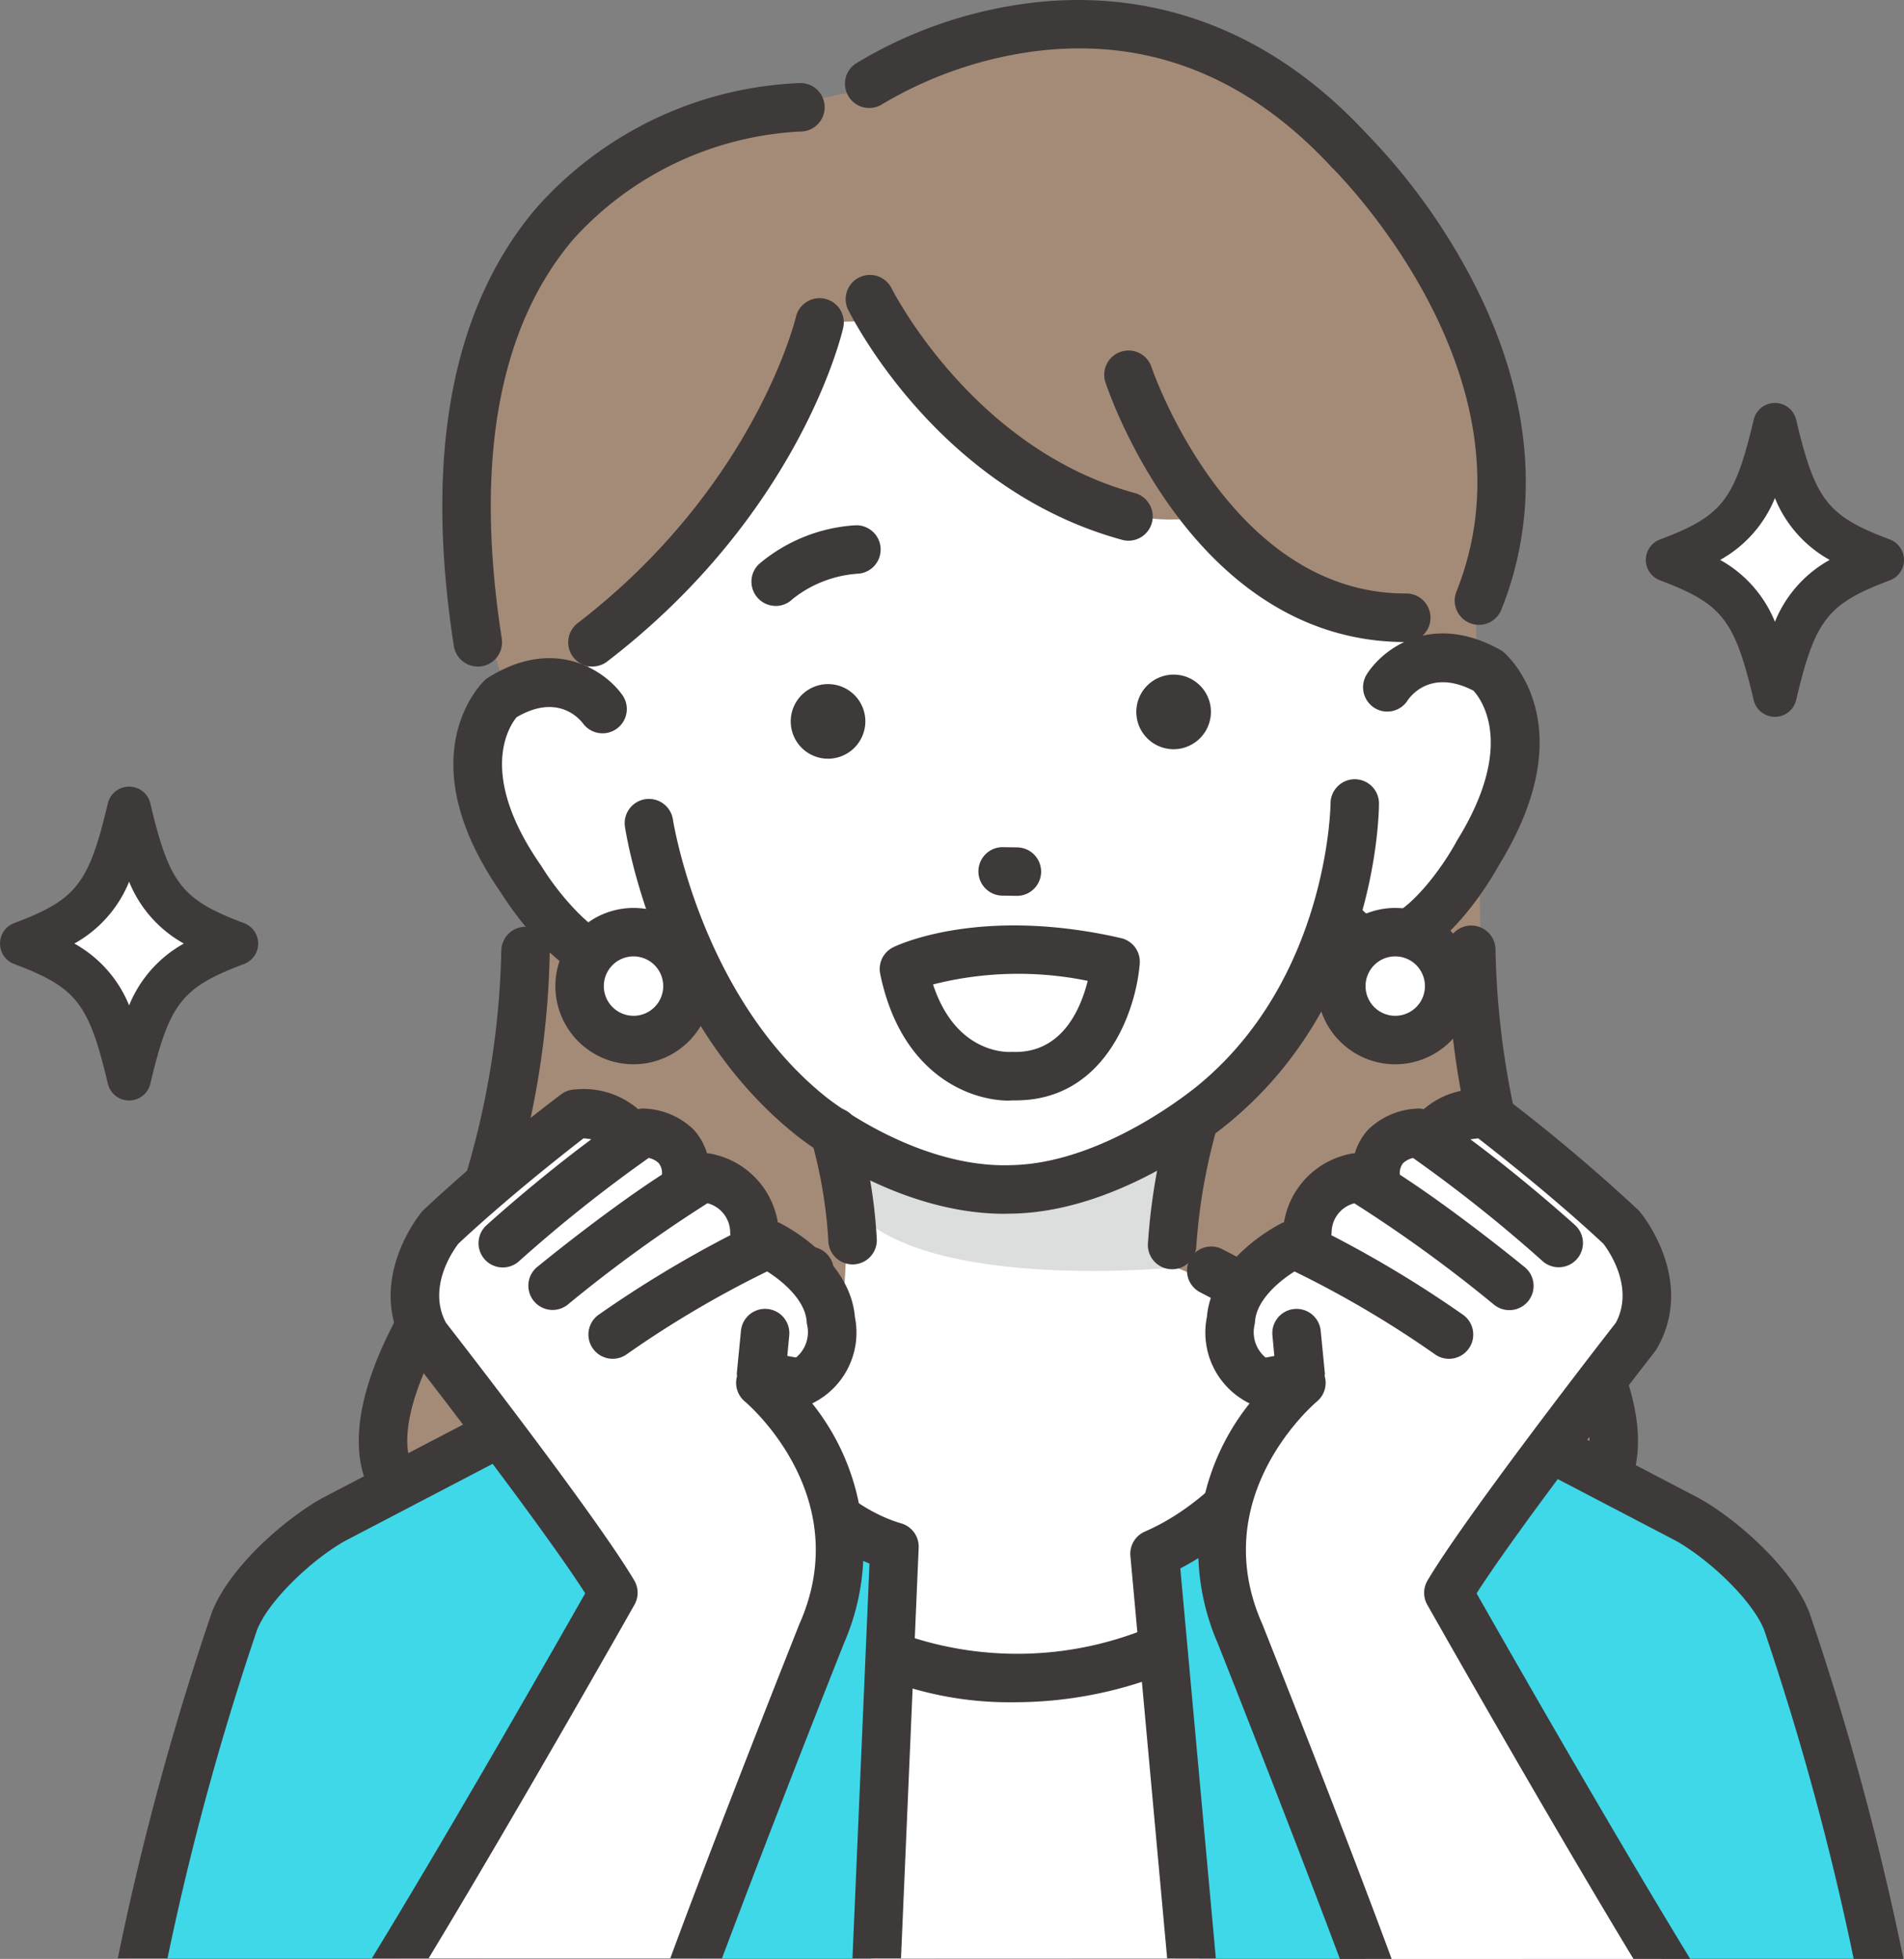 <svg id="グループ_4026" data-name="グループ 4026" xmlns="http://www.w3.org/2000/svg" xmlns:xlink="http://www.w3.org/1999/xlink" width="99.878" height="102.749" viewBox="0 0 99.878 102.749">
  <rect x="0" y="0" width="99.878" height="102.749" fill="#808080" stroke="none"/>
  <defs>
    <clipPath id="clip-path">
      <rect id="長方形_2855" data-name="長方形 2855" width="99.878" height="102.749" fill="none"/>
    </clipPath>
  </defs>
  <g id="グループ_4025" data-name="グループ 4025" transform="translate(0 0)" clip-path="url(#clip-path)">
    <path id="パス_4276" data-name="パス 4276" d="M26.886,36.1s-9.26-25.058,12.9-30.142L45.8,4.7S57.892-4.514,71.276,9.213c0,0,11.127,7.526,6.51,22.6l.346,24.525s3.5,11.349,6.715,17.686c0,0-.187,3.853-.187,7.421l-64.853-.494a17.415,17.415,0,0,1,1.936-11.421A67.763,67.763,0,0,0,28.52,48.463Z" transform="translate(-0.373 -0.032)" fill="#a48b78"/>
    <path id="パス_4277" data-name="パス 4277" d="M28.418,76.076S16.663,78.4,13.56,85.473L6.835,104.03H99.448L94.405,87.857s-3.78-8.694-11.905-8.994L53.865,68.7Z" transform="translate(-0.131 -1.312)" fill="#3ed8e9"/>
    <path id="パス_4278" data-name="パス 4278" d="M62.321,103.869c6.421-10.777,11.42-31.135,11.434-31.262.041-.349-11.4-4.975-11.4-4.975l.853-7.4-17.816.732-.422,7.568-9.919,5.053s4.279,19.714,11.3,30.29Z" transform="translate(-0.669 -1.15)" fill="#fff"/>
    <path id="パス_4279" data-name="パス 4279" d="M61.848,83.98,64.093,104.1H87.5L85.585,78.934l-4.069-2.125L71.484,72.4s-5.608,9.468-9.636,11.584" transform="translate(-1.181 -1.382)" fill="#3ed8e9"/>
    <path id="パス_4280" data-name="パス 4280" d="M72.435,72.374,39.959,71.228l-11.12,4.9,8.869-3.751s4.787,9.11,9.763,10.111l-1.084,21.594H63.463L61.218,83.957c4.029-2.116,9.637-11.584,9.637-11.584l10.032,4.414Z" transform="translate(-0.551 -1.36)" fill="#fff"/>
    <path id="パス_4281" data-name="パス 4281" d="M46.3,104.1l1.083-21.594c-4.975-1-9.761-10.111-9.761-10.111l-8.87,3.751L24.323,78.1l1.211,7.461L25.75,104.1Z" transform="translate(-0.464 -1.382)" fill="#3ed8e9"/>
    <path id="パス_4282" data-name="パス 4282" d="M24.31,78.1l.012.073,4.43-1.951Z" transform="translate(-0.464 -1.455)" fill="#00c4e9"/>
    <path id="パス_4283" data-name="パス 4283" d="M85.945,78.675,81.9,76.9l4.069,2.125Z" transform="translate(-1.564 -1.468)" fill="#00c4e9"/>
    <path id="パス_4284" data-name="パス 4284" d="M31.53,21.15s-1.553,12.62.562,16.236c0,0-5.666-3.906-6.534,3.129,0,0,1.248,13.05,10.085,9.5,0,0,5.752,14.035,17.963,13.529,0,0,13.891-1.373,16.75-15.639,0,0,4.027,5.131,7.9-3.358,0,0,7.079-10.612-3.716-9.3l.706-13.067L60.408,11.94l-19.942-.731Z" transform="translate(-0.488 -0.214)" fill="#fff"/>
    <path id="パス_4285" data-name="パス 4285" d="M43.527,17.052S37.2,29.252,32.208,32.592l-1.7,3.546L28.1,33.83,30.055,19.8S35.376,3.757,60.415,7.992L75.355,18.7l.7,13.894s-5.408.157-12.124-5.457c0,0-4.966,1.66-10.842-3.566l-5.02-6.651Z" transform="translate(-0.537 -0.139)" fill="#a48b78"/>
    <path id="パス_4286" data-name="パス 4286" d="M45.745,60.295s8.189,4.982,16-.186l1.761-1.069-.948,8.568S49.6,68.9,45.745,64.64Z" transform="translate(-0.873 -1.127)" fill="#dcdddd"/>
    <path id="パス_4287" data-name="パス 4287" d="M45.549,67.452a1.272,1.272,0,0,1-1.271-1.246,24.581,24.581,0,0,0-.911-5.35,1.272,1.272,0,0,1,2.44-.721,26.83,26.83,0,0,1,1.015,6.018,1.272,1.272,0,0,1-1.245,1.3h-.027" transform="translate(-0.827 -1.131)" fill="#3e3a39"/>
    <path id="パス_4288" data-name="パス 4288" d="M62.658,67.7h-.027a1.273,1.273,0,0,1-1.245-1.3,32.339,32.339,0,0,1,1.1-6.536,1.272,1.272,0,0,1,2.451.679,30.332,30.332,0,0,0-1.008,5.91A1.273,1.273,0,0,1,62.658,67.7" transform="translate(-1.172 -1.125)" fill="#3e3a39"/>
    <path id="パス_4289" data-name="パス 4289" d="M53.326,64.462c-5.734,0-10.662-3.914-10.874-4.084-7.414-5.862-8.97-15.812-9.033-16.233a1.272,1.272,0,0,1,2.516-.375c.014.092,1.485,9.386,8.1,14.619.053.043,4.676,3.7,9.652,3.522,5.013-.1,9.873-4.243,9.921-4.286,6.716-5.627,6.826-14.6,6.826-14.688a1.273,1.273,0,0,1,1.272-1.268h0a1.272,1.272,0,0,1,1.269,1.271c0,.415-.091,10.229-7.721,16.622-.21.181-5.575,4.772-11.5,4.891-.144,0-.289.008-.434.008" transform="translate(-0.638 -0.796)" fill="#3e3a39"/>
    <path id="パス_4290" data-name="パス 4290" d="M41.458,32.319a1.274,1.274,0,0,1-.885-2.189,8.631,8.631,0,0,1,5.006-2.037,1.272,1.272,0,0,1,.236,2.533,6.133,6.133,0,0,0-3.476,1.335,1.257,1.257,0,0,1-.881.359" transform="translate(-0.767 -0.536)" fill="#3e3a39"/>
    <path id="パス_4291" data-name="パス 4291" d="M54.366,47.856h-.02l-.8-.013a1.272,1.272,0,0,1,.039-2.543l.8.013a1.272,1.272,0,0,1-.02,2.543" transform="translate(-0.999 -0.865)" fill="#3e3a39"/>
    <path id="パス_4292" data-name="パス 4292" d="M62.781,39.987h0a1.957,1.957,0,1,1,1.9-2.01,1.963,1.963,0,0,1-1.9,2.01" transform="translate(-1.16 -0.689)" fill="#3e3a39"/>
    <path id="パス_4293" data-name="パス 4293" d="M44.3,40.494h0a1.957,1.957,0,1,1,1.9-2.01,1.963,1.963,0,0,1-1.9,2.01" transform="translate(-0.807 -0.698)" fill="#3e3a39"/>
    <path id="パス_4294" data-name="パス 4294" d="M33.121,52.5h-.044c-3.132-.039-5.934-4.361-6.334-5-4.953-7.124-1.037-10.972-.868-11.132l.092-.087.107-.068c3.48-2.183,6.117-.368,7.025.9a1.272,1.272,0,0,1-2.058,1.5c-.215-.282-1.359-1.568-3.479-.32-.373.451-2.081,2.961,1.288,7.789l.04.061c.974,1.579,2.929,3.811,4.22,3.826.149,0,.6.007,1.169-.865a1.272,1.272,0,0,1,2.133,1.386A3.862,3.862,0,0,1,33.121,52.5" transform="translate(-0.463 -0.672)" fill="#3e3a39"/>
    <path id="パス_4295" data-name="パス 4295" d="M73.681,51.383a3.911,3.911,0,0,1-3.207-1.845,1.271,1.271,0,1,1,2.053-1.5c.614.84,1.067.809,1.216.8,1.288-.086,3.116-2.421,4-4.052l.036-.063c3.078-4.973,1.278-7.387.853-7.85-2.187-1.127-3.258.226-3.453.514a1.265,1.265,0,0,1-1.752.382A1.279,1.279,0,0,1,73.049,36c.838-1.312,3.37-3.268,6.964-1.28l.111.062.1.081c.178.151,4.3,3.778-.256,11.164-.364.664-2.925,5.133-6.05,5.344-.076,0-.154.008-.234.008" transform="translate(-1.341 -0.647)" fill="#3e3a39"/>
    <path id="パス_4296" data-name="パス 4296" d="M60.063,28.64a1.278,1.278,0,0,1-.335-.045c-9.692-2.645-14.221-11.754-14.409-12.141A1.272,1.272,0,0,1,47.6,15.34c.059.119,4.252,8.471,12.791,10.8a1.272,1.272,0,0,1-.334,2.5" transform="translate(-0.863 -0.279)" fill="#3e3a39"/>
    <path id="パス_4297" data-name="パス 4297" d="M74.86,34.035c-11.128,0-15.558-13.063-15.742-13.619a1.272,1.272,0,0,1,2.416-.8c.046.138,4.053,11.872,13.326,11.872a1.272,1.272,0,1,1,0,2.543" transform="translate(-1.128 -0.358)" fill="#3e3a39"/>
    <path id="パス_4298" data-name="パス 4298" d="M31.66,35.268a1.272,1.272,0,0,1-.776-2.281c9.286-7.135,11.427-15.967,11.447-16.055a1.272,1.272,0,0,1,2.48.568c-.09.4-2.329,9.784-12.377,17.5a1.265,1.265,0,0,1-.774.264" transform="translate(-0.58 -0.304)" fill="#3e3a39"/>
    <path id="パス_4299" data-name="パス 4299" d="M25.516,35.048a1.275,1.275,0,0,1-1.257-1.077c-1.562-10.071-.09-17.819,4.373-23.03a19.518,19.518,0,0,1,13.808-6.5,1.272,1.272,0,0,1,0,2.544,17.218,17.218,0,0,0-11.9,5.635C26.6,17.243,25.332,24.3,26.773,33.581a1.273,1.273,0,0,1-1.061,1.453,1.341,1.341,0,0,1-.2.015" transform="translate(-0.452 -0.085)" fill="#3e3a39"/>
    <path id="パス_4300" data-name="パス 4300" d="M78.444,32.776a1.273,1.273,0,0,1-1.181-1.744c4.531-11.333-6.4-22.112-6.506-22.22l-.047-.049C66.238,3.937,60.949,1.9,54.987,2.711A20.991,20.991,0,0,0,47.16,5.455a1.272,1.272,0,0,1-1.4-2.125A23.172,23.172,0,0,1,54.539.205C59.259-.46,66.213.181,72.553,7.013A32.839,32.839,0,0,1,78,14.511c3.207,6.057,3.767,12.1,1.62,17.465a1.271,1.271,0,0,1-1.181.8" transform="translate(-0.863 0)" fill="#3e3a39"/>
    <path id="パス_4301" data-name="パス 4301" d="M36.654,52.675a2.829,2.829,0,1,1-2.829-2.829,2.829,2.829,0,0,1,2.829,2.829" transform="translate(-0.592 -0.952)" fill="#fff"/>
    <path id="パス_4302" data-name="パス 4302" d="M33.8,56.751a4.1,4.1,0,1,1,4.1-4.1,4.106,4.106,0,0,1-4.1,4.1m0-5.659a1.558,1.558,0,1,0,1.558,1.558A1.559,1.559,0,0,0,33.8,51.092" transform="translate(-0.567 -0.927)" fill="#3e3a39"/>
    <path id="パス_4303" data-name="パス 4303" d="M77.39,52.675a2.829,2.829,0,1,1-2.829-2.829,2.829,2.829,0,0,1,2.829,2.829" transform="translate(-1.37 -0.952)" fill="#fff"/>
    <path id="パス_4304" data-name="パス 4304" d="M74.535,56.751a4.1,4.1,0,1,1,4.1-4.1,4.106,4.106,0,0,1-4.1,4.1m0-5.659a1.558,1.558,0,1,0,1.558,1.558,1.559,1.559,0,0,0-1.558-1.558" transform="translate(-1.345 -0.927)" fill="#3e3a39"/>
    <path id="パス_4305" data-name="パス 4305" d="M20.726,79.425a1.272,1.272,0,0,1-1.193-.83c-1.293-3.485,1.322-8.256,3-10.79a15.038,15.038,0,0,0,1.348-2.51,43.931,43.931,0,0,0,2.782-14.5,1.272,1.272,0,0,1,2.543,0,45.734,45.734,0,0,1-2.975,15.47,17.431,17.431,0,0,1-1.576,2.94c-2.36,3.574-3.381,6.753-2.733,8.5a1.272,1.272,0,0,1-1.192,1.715" transform="translate(-0.366 -0.946)" fill="#3e3a39"/>
    <path id="パス_4306" data-name="パス 4306" d="M85.859,79.425a1.272,1.272,0,0,1-1.193-1.715c.649-1.75-.372-4.929-2.733-8.5a17.5,17.5,0,0,1-1.575-2.941A45.734,45.734,0,0,1,77.383,50.8a1.272,1.272,0,1,1,2.543,0,43.931,43.931,0,0,0,2.782,14.5,15,15,0,0,0,1.348,2.51c1.673,2.535,4.289,7.3,3,10.79a1.272,1.272,0,0,1-1.193.83M79.926,50.8h0Z" transform="translate(-1.477 -0.946)" fill="#3e3a39"/>
    <path id="パス_4307" data-name="パス 4307" d="M54.12,90.948A18.251,18.251,0,0,1,47.3,89.738a1.272,1.272,0,0,1,1.016-2.332,18.1,18.1,0,0,0,12.672-.3,1.272,1.272,0,0,1,.916,2.373,21.523,21.523,0,0,1-7.783,1.469" transform="translate(-0.889 -1.661)" fill="#3e3a39"/>
    <path id="パス_4308" data-name="パス 4308" d="M53.817,58.674c-2.031,0-5.652-1.349-6.746-6.642a1.273,1.273,0,0,1,.681-1.4c.181-.09,4.53-2.183,11.949-.481a1.271,1.271,0,0,1,.984,1.342c-.2,2.5-1.825,7.169-6.505,7.17h-.1c-.084,0-.172.008-.263.008m-3.975-6.093c1.175,3.59,3.8,3.561,4.12,3.544a.877.877,0,0,1,.114,0c2.55.055,3.521-2.282,3.879-3.729a18.163,18.163,0,0,0-8.112.188" transform="translate(-0.898 -0.945)" fill="#3e3a39"/>
    <path id="パス_4309" data-name="パス 4309" d="M101.061,104.022a149.034,149.034,0,0,0-4.947-18.2c-.975-2.445-3.962-4.958-5.772-5.961L65.357,66.809a1.272,1.272,0,1,0-1.177,2.255L89.123,82.091c1.684.939,3.994,3.082,4.628,4.671a146.2,146.2,0,0,1,4.7,17.26Z" transform="translate(-1.212 -1.273)" fill="#3e3a39"/>
    <path id="パス_4310" data-name="パス 4310" d="M43.715,67.348A1.273,1.273,0,0,0,42,66.809L17.041,79.843l-.028.015c-1.809,1-4.8,3.516-5.771,5.961A149.031,149.031,0,0,0,6.3,103.99H8.907a146.175,146.175,0,0,1,4.7-17.23c.634-1.588,2.944-3.732,4.629-4.67L43.176,69.064a1.273,1.273,0,0,0,.539-1.717" transform="translate(-0.12 -1.273)" fill="#3e3a39"/>
    <path id="パス_4311" data-name="パス 4311" d="M12.421,50.317c-3.65,1.375-4.535,2.491-5.627,7.087-1.092-4.6-1.977-5.712-5.626-7.087,3.65-1.375,4.535-2.491,5.626-7.087,1.093,4.6,1.978,5.712,5.627,7.087" transform="translate(-0.022 -0.825)" fill="#fff"/>
    <path id="パス_4312" data-name="パス 4312" d="M6.772,58.527a1.145,1.145,0,0,1-1.114-.88c-1-4.227-1.647-5.049-4.917-6.281a1.145,1.145,0,0,1,0-2.142c3.27-1.232,3.914-2.054,4.917-6.281a1.145,1.145,0,0,1,2.228,0c1,4.227,1.647,5.049,4.917,6.281a1.145,1.145,0,0,1,0,2.142C9.532,52.6,8.889,53.42,7.886,57.647a1.145,1.145,0,0,1-1.113.88M3.9,50.295a6.5,6.5,0,0,1,2.873,3.244,6.5,6.5,0,0,1,2.872-3.244,6.5,6.5,0,0,1-2.872-3.244A6.507,6.507,0,0,1,3.9,50.295" transform="translate(0 -0.803)" fill="#3e3a39"/>
    <path id="パス_4313" data-name="パス 4313" d="M100.436,29.8c-3.65,1.375-4.535,2.491-5.627,7.087-1.092-4.6-1.977-5.712-5.626-7.087,3.65-1.375,4.535-2.491,5.626-7.087,1.093,4.6,1.978,5.712,5.627,7.087" transform="translate(-1.703 -0.434)" fill="#fff"/>
    <path id="パス_4314" data-name="パス 4314" d="M94.787,38.012a1.145,1.145,0,0,1-1.114-.88c-1-4.227-1.647-5.049-4.916-6.281a1.144,1.144,0,0,1,0-2.142c3.269-1.232,3.913-2.054,4.916-6.281a1.145,1.145,0,0,1,2.228,0c1,4.227,1.647,5.049,4.917,6.281a1.145,1.145,0,0,1,0,2.142C97.547,32.083,96.9,32.9,95.9,37.132a1.145,1.145,0,0,1-1.113.88M91.914,29.78a6.507,6.507,0,0,1,2.873,3.244,6.5,6.5,0,0,1,2.872-3.244,6.5,6.5,0,0,1-2.872-3.244,6.507,6.507,0,0,1-2.873,3.244" transform="translate(-1.68 -0.411)" fill="#3e3a39"/>
    <path id="パス_4315" data-name="パス 4315" d="M45.438,104.111h2.546l.927-21.539A1.273,1.273,0,0,0,48,81.3c-4.649-1.363-7.84-7.592-7.872-7.656a1.272,1.272,0,0,0-2.273,1.144c.14.28,3.318,6.505,8.476,8.618Z" transform="translate(-0.72 -1.393)" fill="#3e3a39"/>
    <path id="パス_4316" data-name="パス 4316" d="M70.811,73.069a1.271,1.271,0,0,0-1.7.589c-.028.058-2.916,5.907-7.9,8.07a1.271,1.271,0,0,0-.76,1.282l1.928,21.1h2.554L63.069,83.66c5.3-2.755,8.2-8.63,8.331-8.891a1.273,1.273,0,0,0-.589-1.7" transform="translate(-1.154 -1.393)" fill="#3e3a39"/>
    <path id="パス_4317" data-name="パス 4317" d="M40.292,73.67l.035-.367,2.021.367c2.137-.822,1.644-3.289,1.644-3.289-.164-2.466-3.261-3.966-3.261-3.966-1.09.434-.751-.527-.751-.527.15-2.479-2.63-3.005-2.63-3.005-.686.381-.949,0-.949,0a2.2,2.2,0,0,0-2.283-2.329c-.248.165-1.029,0-1.029,0,0-1-2.481-1-2.481-1-4.5,3.456-7.1,5.958-7.1,5.958s-2.391,2.861-.78,5.707c0,0,7.8,10.014,9.849,13.465,0,0-6.354,11.238-11.176,19.17H36.929c2.608-6.994,6.583-17.023,6.583-17.023,3.385-7.64-3.219-13.162-3.219-13.162" transform="translate(-0.409 -1.137)" fill="#fff"/>
    <path id="パス_4318" data-name="パス 4318" d="M42.986,74.725a4.134,4.134,0,0,0,2.24-4.533c-.267-3.117-3.819-4.872-3.97-4.946-.024-.012-.05-.009-.075-.019a4.392,4.392,0,0,0-3.624-3.619c-.029,0-.061,0-.089,0a3.218,3.218,0,0,0-.709-1.253,3.948,3.948,0,0,0-2.669-1.1,1.282,1.282,0,0,0-.238.035,4.361,4.361,0,0,0-3.271-1.034,1.272,1.272,0,0,0-.775.263,93.1,93.1,0,0,0-7.2,6.05,1.305,1.305,0,0,0-.093.1c-.122.144-2.935,3.577-.911,7.149a1.371,1.371,0,0,0,.1.155c.074.093,6.94,8.913,9.376,12.712-1.475,2.6-7.034,12.346-11.188,19.141h2.978c4.656-7.7,10.455-17.942,10.795-18.543a1.272,1.272,0,0,0-.013-1.275c-1.988-3.355-9.082-12.495-9.879-13.519-.992-1.866.4-3.813.654-4.142.392-.372,2.762-2.581,6.566-5.528.142.012.278.031.409.052-2.838,2.107-5.346,4.368-5.474,4.485a1.272,1.272,0,1,0,1.706,1.886,75.908,75.908,0,0,1,6.776-5.393,1.1,1.1,0,0,1,.517.263.819.819,0,0,1,.178.611c-2.607,1.689-5.516,4.009-6.479,4.793l-.023.019a1.272,1.272,0,1,0,1.6,1.976l.025-.021a73.179,73.179,0,0,1,7.265-5.265,1.589,1.589,0,0,1,1.192,1.56,1.056,1.056,0,0,0,.015.112,59.888,59.888,0,0,0-6.888,4.158,1.272,1.272,0,1,0,1.465,2.079,54.165,54.165,0,0,1,7.347-4.332c.806.509,2,1.5,2.074,2.637a1.16,1.16,0,0,0,.02.154,1.727,1.727,0,0,1-.579,1.724l-.457-.083.1-1.074a1.271,1.271,0,1,0-2.531-.247l-.219,2.24a1.212,1.212,0,0,0,.014.145,1.267,1.267,0,0,0,.4,1.318c.238.2,5.819,5.027,2.874,11.673l-.02.047c-2.006,5.061-4.831,12.268-6.756,17.492h2.713c1.863-4.971,4.475-11.678,6.4-16.531a12.278,12.278,0,0,0-1.67-12.574" transform="translate(-0.38 -1.112)" fill="#3e3a39"/>
    <path id="パス_4319" data-name="パス 4319" d="M88.423,103.886c-4.824-7.933-11.2-19.2-11.2-19.2,2.045-3.451,9.849-13.466,9.849-13.466,1.612-2.846-.78-5.706-.78-5.706s-2.6-2.5-7.1-5.958c0,0-2.481,0-2.481,1,0,0-.781.166-1.029,0a2.205,2.205,0,0,0-2.283,2.33s-.263.38-.949,0c0,0-2.78.526-2.63,3.006,0,0,.338.959-.751.526,0,0-3.1,1.5-3.261,3.967,0,0-.493,2.466,1.644,3.288l2.021-.367.035.367s-6.6,5.523-3.219,13.162c0,0,3.986,10.059,6.595,17.054Z" transform="translate(-1.247 -1.137)" fill="#fff"/>
    <path id="パス_4320" data-name="パス 4320" d="M74.223,103.861c-1.925-5.226-4.757-12.451-6.767-17.523-.006-.016-.013-.031-.02-.046-2.943-6.641,2.627-11.463,2.874-11.673a1.268,1.268,0,0,0,.4-1.332,1.186,1.186,0,0,0,.012-.132l-.219-2.24a1.272,1.272,0,0,0-2.532.247l.1,1.075-.457.083a1.722,1.722,0,0,1-.581-1.714,1.332,1.332,0,0,0,.023-.165c.076-1.141,1.267-2.13,2.073-2.638a54.163,54.163,0,0,1,7.347,4.332,1.272,1.272,0,1,0,1.465-2.079A59.889,59.889,0,0,0,71.059,65.9c0-.038.018-.073.016-.112a1.588,1.588,0,0,1,1.191-1.56,73.269,73.269,0,0,1,7.265,5.266l.026.02a1.272,1.272,0,1,0,1.6-1.975l-.023-.019c-.963-.784-3.873-3.1-6.479-4.793a.828.828,0,0,1,.172-.606,1.084,1.084,0,0,1,.522-.269,75.926,75.926,0,0,1,6.776,5.394,1.272,1.272,0,1,0,1.706-1.887c-.129-.116-2.637-2.378-5.474-4.484.131-.021.268-.041.409-.053,3.8,2.946,6.17,5.155,6.565,5.528.263.341,1.644,2.283.655,4.143-.8,1.023-7.889,10.163-9.879,13.519a1.27,1.27,0,0,0-.013,1.274c.34.6,6.154,10.875,10.814,18.574h2.979c-4.157-6.8-9.73-16.57-11.207-19.172,2.435-3.8,9.3-12.618,9.375-12.713a1.251,1.251,0,0,0,.1-.155c2.024-3.571-.79-7-.91-7.149a1.135,1.135,0,0,0-.094-.1,92.6,92.6,0,0,0-7.2-6.05,1.271,1.271,0,0,0-.775-.264,4.358,4.358,0,0,0-3.27,1.035,1.237,1.237,0,0,0-.239-.035A3.941,3.941,0,0,0,73,60.356a3.191,3.191,0,0,0-.708,1.253c-.03,0-.06,0-.09,0a4.388,4.388,0,0,0-3.624,3.618c-.024.01-.051.008-.075.019-.152.074-3.7,1.828-3.97,4.946a4.136,4.136,0,0,0,2.24,4.533A12.28,12.28,0,0,0,65.1,87.3c1.927,4.864,4.547,11.588,6.41,16.563Z" transform="translate(-1.223 -1.112)" fill="#3e3a39"/>
  </g>
</svg>

